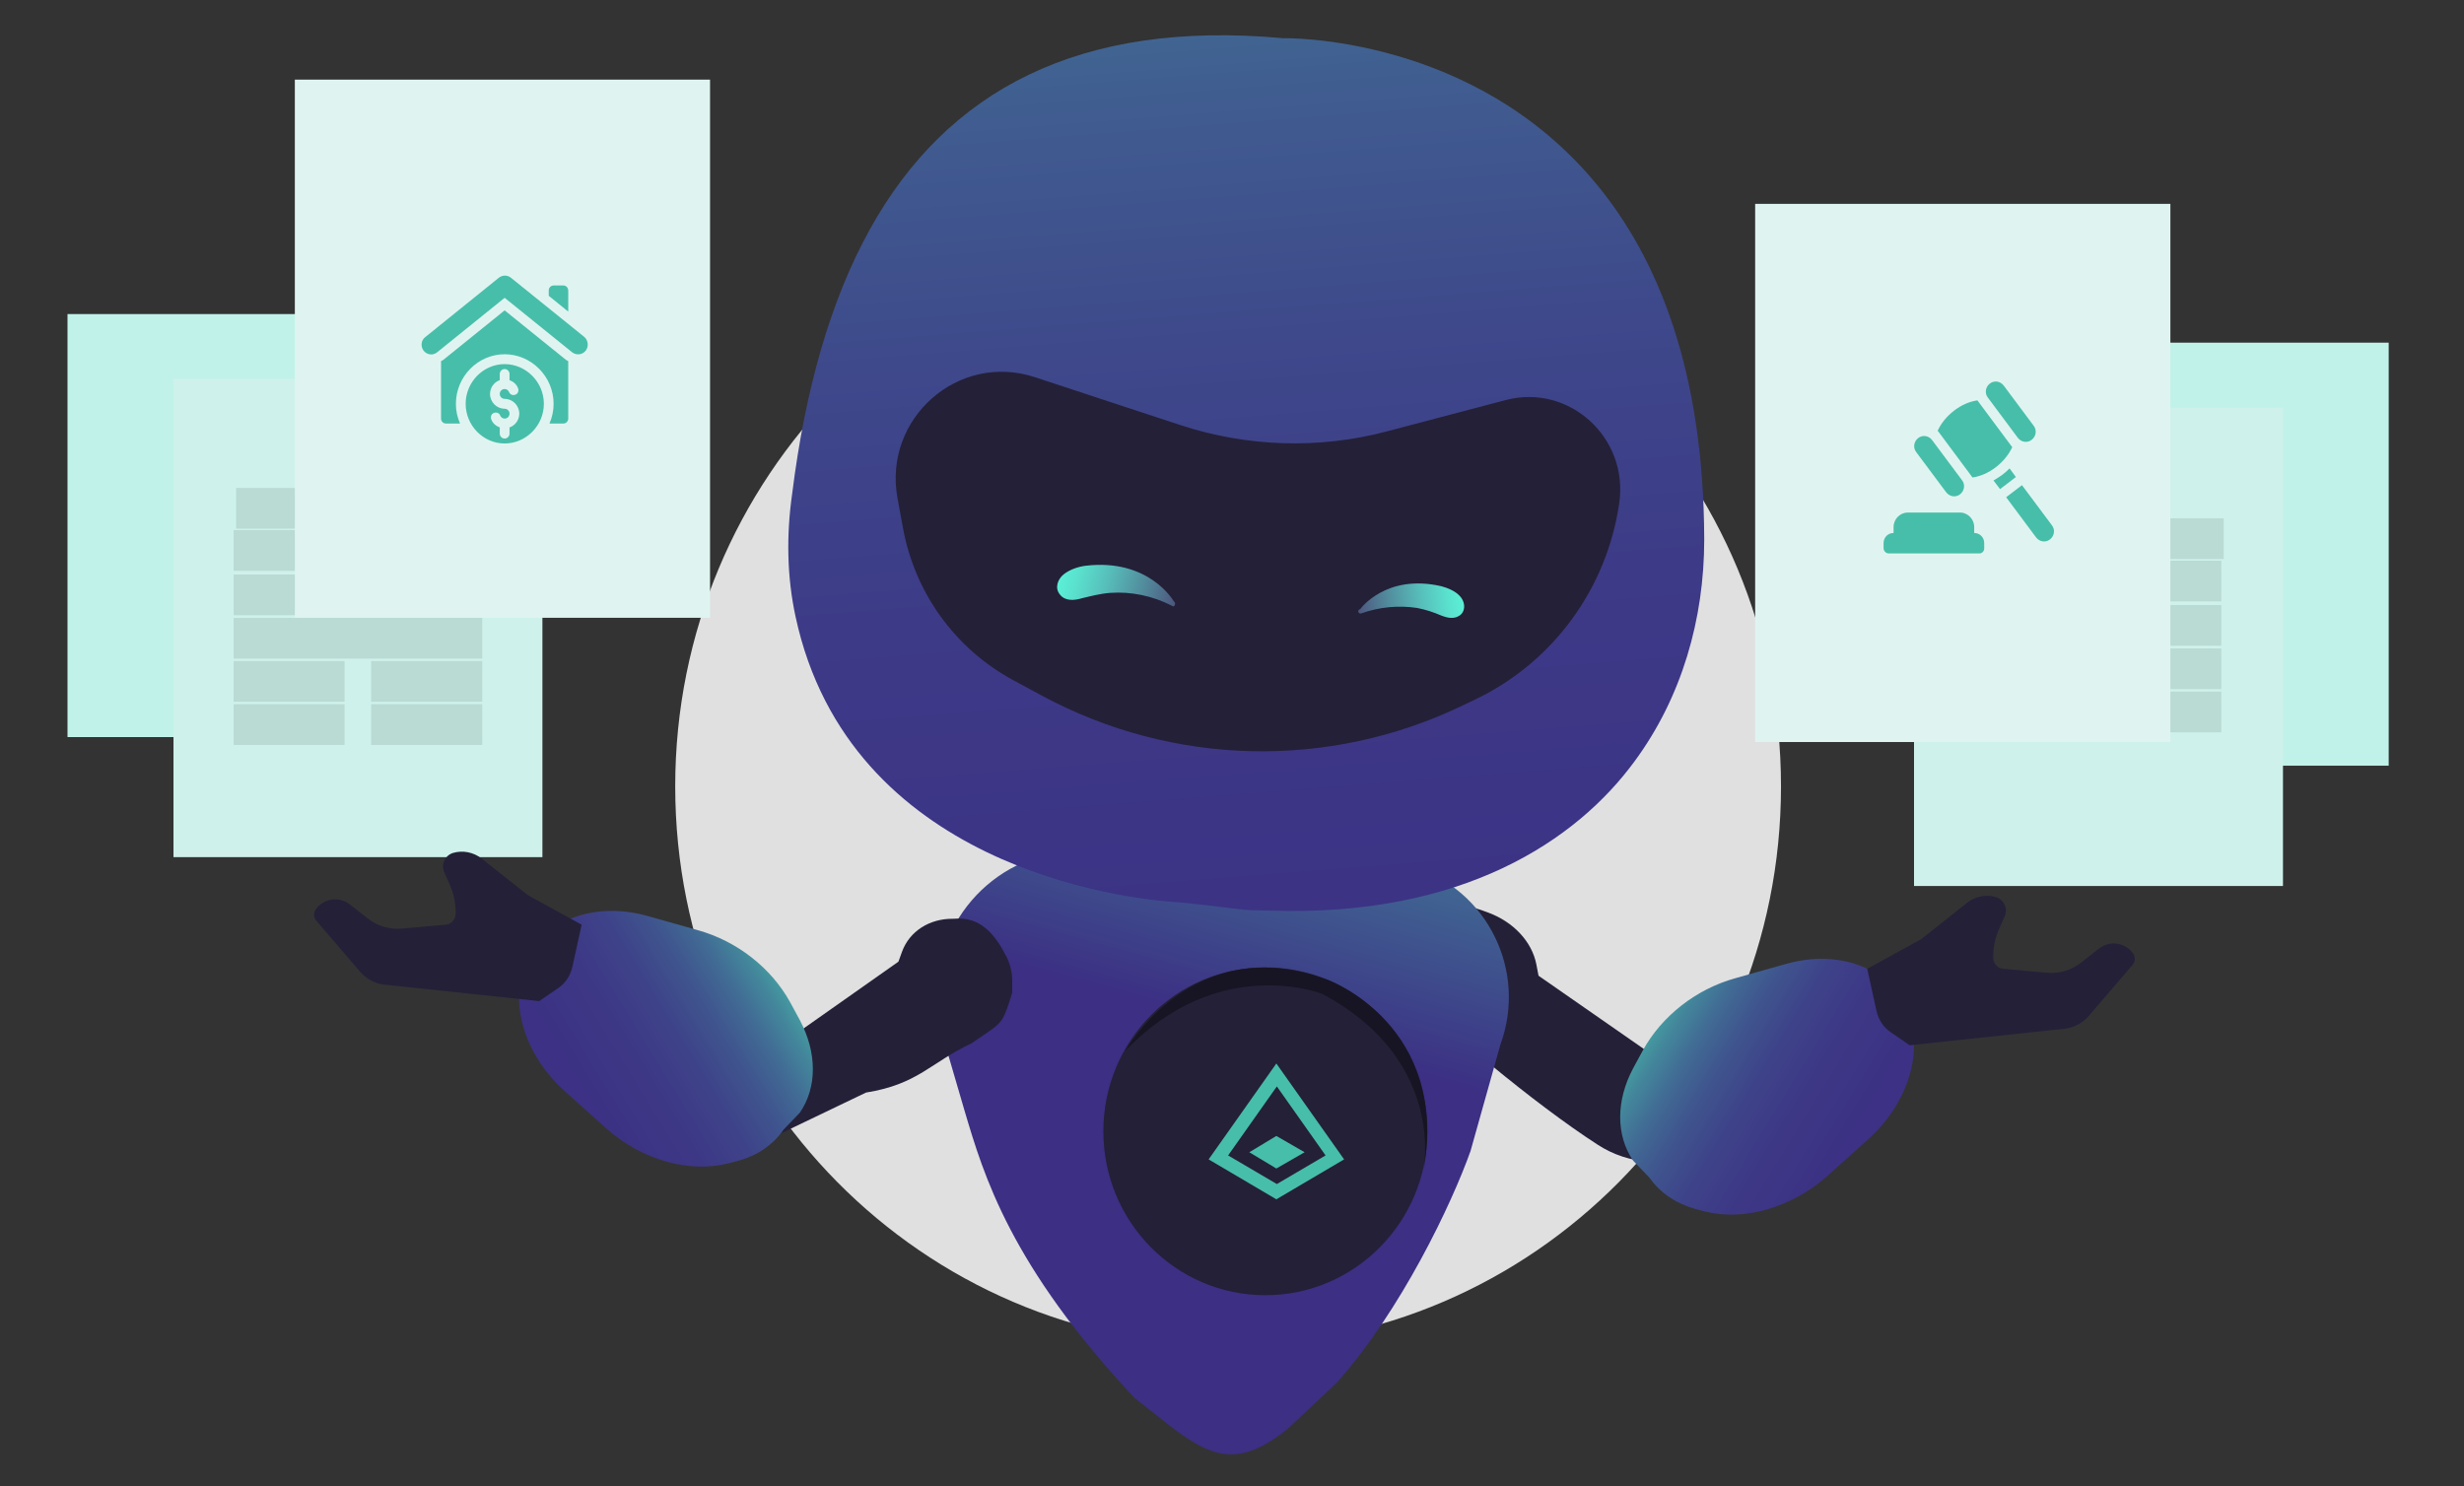 <svg width="121" height="73" viewBox="0 0 121 73" fill="none" xmlns="http://www.w3.org/2000/svg">
<rect x="0" y="0" width="121" height="73" fill="#333333" stroke="none"/>
<path d="M60.309 66.098C75.304 66.098 87.46 53.798 87.46 38.625C87.46 23.452 75.304 11.152 60.309 11.152C45.314 11.152 33.158 23.452 33.158 38.625C33.158 53.798 45.314 66.098 60.309 66.098Z" fill="#E0E0E0"/>
<path d="M82.302 57.15L81.022 57.066C80.1 57.005 79.227 56.727 78.449 56.218C75.41 54.257 70.576 50.273 68.685 48.118L68.625 48.057C67.991 47.319 67.943 46.41 68.517 45.781L68.805 45.466C69.666 44.461 71.258 44.183 72.718 44.691L73.053 44.812C74.321 45.272 75.23 46.253 75.446 47.367L75.553 47.924L82.446 52.719L83.26 53.397C84.145 54.123 84.337 55.346 83.846 56.291C83.595 56.848 82.96 57.187 82.302 57.15Z" fill="#242038"/>
<path d="M80.998 57.841L80.196 57.005C79.346 55.758 79.358 54.051 80.196 52.477L80.675 51.593C81.608 49.898 83.295 48.578 85.222 48.045L87.711 47.343C90.259 46.628 92.677 47.5 93.598 49.486C94.543 51.508 93.753 54.184 91.671 56.024L89.673 57.816C87.95 59.306 85.676 59.996 83.702 59.499L83.247 59.378C82.302 59.112 81.524 58.591 80.998 57.841Z" fill="url(#paint0_linear_228_9119)"/>
<path d="M51.298 42.003L60.177 39.715L69.414 42.584C73.04 43.71 75.002 47.682 73.686 51.29L72.214 56.533C71.293 59.124 68.804 64.367 65.645 67.915L63.276 70.142C60.847 72.128 59.519 71.608 57.448 70.033L55.701 68.653C49.623 62.151 48.318 57.768 47.361 54.535L46.296 50.89C45.159 47.028 47.421 42.996 51.298 42.003Z" fill="url(#paint1_linear_228_9119)"/>
<path d="M37.071 52.198L44.119 47.234L44.299 46.737C44.669 45.733 45.651 45.115 46.799 45.127L47.111 45.115C48.247 45.127 48.906 45.975 49.42 46.98C49.611 47.355 49.707 47.767 49.707 48.191V48.76C49.3 50.079 49.228 50.188 48.582 50.648L47.709 51.242C45.687 52.198 45.088 53.252 42.528 53.663L38.16 55.758L35.994 54.499C35.851 53.603 36.281 52.683 37.071 52.198Z" fill="#242038"/>
<path d="M62.139 63.616C66.534 63.616 70.096 60.011 70.096 55.564C70.096 51.117 66.534 47.513 62.139 47.513C57.744 47.513 54.182 51.117 54.182 55.564C54.182 60.011 57.744 63.616 62.139 63.616Z" fill="#242038"/>
<path fill-rule="evenodd" clip-rule="evenodd" d="M55.27 51.605C55.27 51.605 58.561 45.648 65.214 48.13C65.214 48.13 71.293 50.358 69.869 57.671C69.869 57.671 71.173 52.162 64.939 48.82C64.939 48.82 59.877 46.798 55.27 51.605Z" fill="#171523"/>
<path d="M62.678 58.906L59.352 56.945L62.678 52.235L66.005 56.945L62.678 58.906ZM60.309 56.751L62.702 58.156L65.095 56.751L62.702 53.361L60.309 56.751Z" fill="#47BEAA"/>
<path d="M62.678 55.794L61.35 56.594L62.678 57.393L64.066 56.594L62.678 55.794Z" fill="#47BEAA"/>
<path d="M39.069 30.294C41.714 42.56 55.127 44.146 57.832 44.316C58.203 44.34 60.021 44.546 60.416 44.606C61.613 44.752 61.302 44.691 62.379 44.727C71.832 45.042 77.432 41.277 80.28 37.378C82.589 34.242 83.69 30.404 83.69 26.493C83.642 9.904 74.68 4.492 68.589 2.736C65.406 1.816 63.013 1.877 63.013 1.877C52.997 0.957 46.5 4.444 42.719 11.261C40.78 14.748 39.536 19.155 38.901 24.253C38.614 26.262 38.638 28.309 39.069 30.294Z" fill="url(#paint2_linear_228_9119)"/>
<path d="M50.819 18.526L57.951 20.874C61.23 21.952 64.76 22.073 68.098 21.189L73.938 19.651C77.061 18.828 79.993 21.504 79.514 24.725C78.904 28.914 76.259 32.523 72.478 34.339L71.82 34.654C65.251 37.814 57.592 37.632 51.166 34.169L49.755 33.406C46.907 31.869 44.908 29.108 44.334 25.887L44.071 24.458C43.365 20.547 47.062 17.29 50.819 18.526Z" fill="#242038"/>
<path d="M57.64 29.532C57.64 29.532 56.432 27.413 53.309 27.788C52.926 27.837 52.519 27.982 52.232 28.212C51.945 28.442 51.777 28.878 52.052 29.205C52.304 29.532 52.758 29.495 53.117 29.387C53.572 29.277 54.039 29.156 54.517 29.12C55.546 29.047 56.599 29.265 57.545 29.75C57.664 29.871 57.784 29.629 57.64 29.532Z" fill="url(#paint3_linear_228_9119)"/>
<path d="M66.854 30.125C67.739 29.81 68.673 29.726 69.582 29.859C70.013 29.944 70.384 30.064 70.779 30.234C71.09 30.355 71.461 30.44 71.748 30.174C71.999 29.919 71.916 29.508 71.688 29.277C71.461 29.023 71.09 28.878 70.779 28.793C68.05 28.164 66.794 29.919 66.794 29.919C66.627 29.956 66.71 30.186 66.854 30.125Z" fill="url(#paint4_linear_228_9119)"/>
<path d="M36.233 57.017L35.778 57.138C33.804 57.635 31.518 56.957 29.807 55.455L27.809 53.663C25.715 51.823 24.937 49.159 25.882 47.125C26.803 45.151 29.221 44.279 31.769 44.982L34.258 45.684C36.185 46.217 37.872 47.536 38.805 49.232L39.284 50.116C40.122 51.702 40.134 53.397 39.284 54.644L38.482 55.48C37.956 56.242 37.166 56.775 36.233 57.017Z" fill="url(#paint5_linear_228_9119)"/>
<path d="M19.337 15.426H3.315V36.203H19.337V15.426Z" fill="#C0F2E9"/>
<path d="M26.636 18.61H8.52V42.1H26.636V18.61Z" fill="#CEF2EB"/>
<path d="M117.302 16.83H101.28V37.608H117.302V16.83Z" fill="#C0F2E9"/>
<path d="M112.11 20.027H93.993V43.517H112.11V20.027Z" fill="#CEF2EB"/>
<path opacity="0.1" d="M97.008 26.456H109.201" stroke="black" stroke-width="2" stroke-miterlimit="10"/>
<path opacity="0.1" d="M96.888 28.539H109.082" stroke="black" stroke-width="2" stroke-miterlimit="10"/>
<path opacity="0.1" d="M96.888 30.718H109.082" stroke="black" stroke-width="2" stroke-miterlimit="10"/>
<path opacity="0.1" d="M96.888 32.849H109.082" stroke="black" stroke-width="2" stroke-miterlimit="10"/>
<path opacity="0.1" d="M96.888 34.968H109.082" stroke="black" stroke-width="2" stroke-miterlimit="10"/>
<path opacity="0.1" d="M11.595 24.967H23.8" stroke="black" stroke-width="2" stroke-miterlimit="10"/>
<path opacity="0.1" d="M11.475 27.038H23.681" stroke="black" stroke-width="2" stroke-miterlimit="10"/>
<path opacity="0.1" d="M11.475 29.217H23.681" stroke="black" stroke-width="2" stroke-miterlimit="10"/>
<path opacity="0.1" d="M11.475 31.348H23.681" stroke="black" stroke-width="2" stroke-miterlimit="10"/>
<path opacity="0.1" d="M11.475 33.467H16.92" stroke="black" stroke-width="2" stroke-miterlimit="10"/>
<path opacity="0.1" d="M11.475 35.586H16.92" stroke="black" stroke-width="2" stroke-miterlimit="10"/>
<path d="M34.868 3.911H14.479V30.343H34.868V3.911Z" fill="#DFF4F0"/>
<path d="M106.581 10.013H86.191V36.446H106.581V10.013Z" fill="#DFF4F0"/>
<path d="M91.695 47.585L94.34 46.132L96.601 44.34C96.996 44.025 97.535 43.916 98.013 44.062C98.408 44.183 98.612 44.631 98.444 45.006L98.181 45.599C97.978 46.047 97.87 46.544 97.882 47.052C97.894 47.331 98.097 47.561 98.372 47.585L100.538 47.779C101.125 47.827 101.711 47.658 102.178 47.294L103.075 46.592C103.601 46.181 104.343 46.289 104.738 46.81C104.87 46.992 104.87 47.234 104.714 47.403L102.572 49.898C102.273 50.249 101.842 50.479 101.388 50.527L93.777 51.339L92.844 50.697C92.485 50.455 92.246 50.079 92.15 49.656L91.695 47.585Z" fill="#242038"/>
<path d="M28.563 45.418L25.918 43.965L23.657 42.173C23.262 41.858 22.724 41.749 22.245 41.894C21.85 42.015 21.647 42.463 21.814 42.839L22.077 43.432C22.281 43.88 22.389 44.376 22.377 44.885C22.364 45.163 22.161 45.394 21.886 45.418L19.72 45.611C19.134 45.66 18.547 45.49 18.081 45.127L17.183 44.425C16.657 44.013 15.915 44.122 15.52 44.643C15.388 44.824 15.388 45.066 15.544 45.236L17.686 47.73C17.985 48.081 18.416 48.312 18.87 48.36L26.481 49.171L27.414 48.529C27.773 48.287 28.012 47.912 28.108 47.488L28.563 45.418Z" fill="#242038"/>
<path d="M20.797 17.218C20.965 17.436 21.264 17.472 21.467 17.303L24.782 14.627L28.096 17.303C28.3 17.46 28.599 17.436 28.766 17.218C28.922 17.012 28.886 16.709 28.683 16.54L25.081 13.634C24.997 13.573 24.901 13.537 24.794 13.537C24.686 13.537 24.59 13.573 24.506 13.634L20.905 16.54C20.677 16.697 20.641 17 20.797 17.218Z" fill="#47BEAA"/>
<path d="M27.666 14.021H27.187C27.055 14.021 26.948 14.13 26.948 14.263V14.53L27.905 15.305V14.275C27.905 14.13 27.797 14.021 27.666 14.021Z" fill="#47BEAA"/>
<path d="M27.904 20.56V17.738C27.869 17.714 27.833 17.702 27.797 17.678L24.781 15.244L21.766 17.678C21.73 17.702 21.694 17.714 21.658 17.738V20.56C21.658 20.693 21.766 20.802 21.898 20.802H22.591C22.46 20.499 22.388 20.184 22.388 19.833C22.388 18.501 23.465 17.399 24.781 17.399C26.098 17.399 27.186 18.501 27.186 19.833C27.186 20.172 27.115 20.499 26.983 20.802H27.665C27.797 20.802 27.904 20.693 27.904 20.56Z" fill="#47BEAA"/>
<path d="M26.708 19.833C26.708 18.768 25.834 17.884 24.782 17.884C23.729 17.884 22.867 18.768 22.867 19.833C22.867 20.899 23.729 21.782 24.782 21.782C25.834 21.782 26.708 20.899 26.708 19.833ZM24.542 21.298V20.995C24.351 20.923 24.195 20.79 24.123 20.596C24.076 20.475 24.123 20.33 24.255 20.281C24.375 20.233 24.518 20.281 24.566 20.414C24.602 20.499 24.686 20.56 24.782 20.56C24.913 20.56 25.021 20.451 25.021 20.317C25.021 20.184 24.913 20.075 24.782 20.075C24.387 20.075 24.064 19.748 24.064 19.349C24.064 19.034 24.267 18.768 24.542 18.671V18.368C24.542 18.235 24.65 18.126 24.782 18.126C24.913 18.126 25.021 18.235 25.021 18.368V18.671C25.212 18.743 25.368 18.877 25.44 19.07C25.488 19.191 25.44 19.337 25.308 19.385C25.188 19.434 25.045 19.385 24.997 19.252C24.961 19.167 24.877 19.107 24.782 19.107C24.65 19.107 24.542 19.216 24.542 19.349C24.542 19.482 24.65 19.591 24.782 19.591C25.176 19.591 25.5 19.918 25.5 20.317C25.5 20.632 25.296 20.899 25.021 20.995V21.298C25.021 21.431 24.913 21.54 24.782 21.54C24.65 21.54 24.542 21.431 24.542 21.298Z" fill="#47BEAA"/>
<path d="M92.76 27.183H97.2C97.331 27.183 97.439 27.074 97.439 26.941V26.674C97.439 26.396 97.224 26.178 96.948 26.178V25.887C96.948 25.5 96.637 25.173 96.242 25.173H93.694C93.311 25.173 92.988 25.488 92.988 25.887V26.178C92.713 26.178 92.497 26.396 92.497 26.674V26.941C92.509 27.074 92.617 27.183 92.76 27.183Z" fill="#47BEAA"/>
<path d="M95.572 24.18C95.74 24.398 96.039 24.446 96.254 24.277C96.47 24.107 96.518 23.805 96.35 23.587L94.878 21.613C94.711 21.395 94.412 21.347 94.196 21.516C93.981 21.686 93.933 21.988 94.1 22.206L95.572 24.18Z" fill="#47BEAA"/>
<path d="M99.09 21.504C99.258 21.722 99.557 21.77 99.772 21.601C99.988 21.431 100.036 21.129 99.868 20.911L98.396 18.937C98.229 18.719 97.93 18.671 97.714 18.84C97.499 19.01 97.451 19.312 97.619 19.53L99.09 21.504Z" fill="#47BEAA"/>
<path d="M98.013 22.945C98.372 22.666 98.648 22.327 98.815 21.964L97.104 19.664C96.709 19.724 96.314 19.894 95.955 20.172C95.596 20.451 95.321 20.79 95.154 21.153L96.865 23.453C97.26 23.393 97.654 23.223 98.013 22.945Z" fill="#47BEAA"/>
<path d="M98.684 23.006C98.564 23.127 98.444 23.235 98.313 23.332C98.181 23.429 98.037 23.514 97.894 23.599L98.217 24.023L98.995 23.429L98.684 23.006Z" fill="#47BEAA"/>
<path d="M99.293 23.829L98.516 24.422L99.987 26.396C100.155 26.614 100.454 26.662 100.67 26.493C100.885 26.323 100.933 26.02 100.765 25.802L99.293 23.829Z" fill="#47BEAA"/>
<path opacity="0.1" d="M18.225 33.467H23.681" stroke="black" stroke-width="2" stroke-miterlimit="10"/>
<path opacity="0.1" d="M18.225 35.586H23.681" stroke="black" stroke-width="2" stroke-miterlimit="10"/>
<defs>
<linearGradient id="paint0_linear_228_9119" x1="80.591" y1="49.211" x2="98.714" y2="60.327" gradientUnits="userSpaceOnUse">
<stop stop-color="#47BEAA"/>
<stop offset="0.038" stop-color="#45A5A3"/>
<stop offset="0.096" stop-color="#43869B"/>
<stop offset="0.161" stop-color="#416A94"/>
<stop offset="0.236" stop-color="#3F548E"/>
<stop offset="0.322" stop-color="#3E4389"/>
<stop offset="0.429" stop-color="#3D3886"/>
<stop offset="0.58" stop-color="#3C3184"/>
<stop offset="0.997" stop-color="#3C2F84"/>
</linearGradient>
<linearGradient id="paint1_linear_228_9119" x1="66.699" y1="23.925" x2="59.543" y2="50.187" gradientUnits="userSpaceOnUse">
<stop stop-color="#47BEAA"/>
<stop offset="0.184" stop-color="#45A9A4"/>
<stop offset="0.564" stop-color="#417396"/>
<stop offset="0.997" stop-color="#3C2F84"/>
</linearGradient>
<linearGradient id="paint2_linear_228_9119" x1="57.209" y1="-25.791" x2="64.925" y2="72.31" gradientUnits="userSpaceOnUse">
<stop stop-color="#47BEAA"/>
<stop offset="0.001" stop-color="#47BEAA"/>
<stop offset="0.097" stop-color="#4498A0"/>
<stop offset="0.199" stop-color="#427897"/>
<stop offset="0.31" stop-color="#405D90"/>
<stop offset="0.431" stop-color="#3E498B"/>
<stop offset="0.567" stop-color="#3D3A87"/>
<stop offset="0.731" stop-color="#3C3285"/>
<stop offset="0.997" stop-color="#3C2F84"/>
</linearGradient>
<linearGradient id="paint3_linear_228_9119" x1="57.716" y1="29.675" x2="52.06" y2="28.238" gradientUnits="userSpaceOnUse">
<stop stop-color="#4D567E"/>
<stop offset="0.257" stop-color="#518599"/>
<stop offset="0.603" stop-color="#57BEBA"/>
<stop offset="0.86" stop-color="#5AE2CE"/>
<stop offset="0.997" stop-color="#5BEFD6"/>
</linearGradient>
<linearGradient id="paint4_linear_228_9119" x1="66.69" y1="30.024" x2="71.832" y2="29.304" gradientUnits="userSpaceOnUse">
<stop stop-color="#4D567E"/>
<stop offset="0.257" stop-color="#518599"/>
<stop offset="0.603" stop-color="#57BEBA"/>
<stop offset="0.86" stop-color="#5AE2CE"/>
<stop offset="0.997" stop-color="#5BEFD6"/>
</linearGradient>
<linearGradient id="paint5_linear_228_9119" x1="38.879" y1="46.867" x2="20.756" y2="57.983" gradientUnits="userSpaceOnUse">
<stop stop-color="#47BEAA"/>
<stop offset="0.038" stop-color="#45A5A3"/>
<stop offset="0.096" stop-color="#43869B"/>
<stop offset="0.161" stop-color="#416A94"/>
<stop offset="0.236" stop-color="#3F548E"/>
<stop offset="0.322" stop-color="#3E4389"/>
<stop offset="0.429" stop-color="#3D3886"/>
<stop offset="0.58" stop-color="#3C3184"/>
<stop offset="0.997" stop-color="#3C2F84"/>
</linearGradient>
</defs>
</svg>
